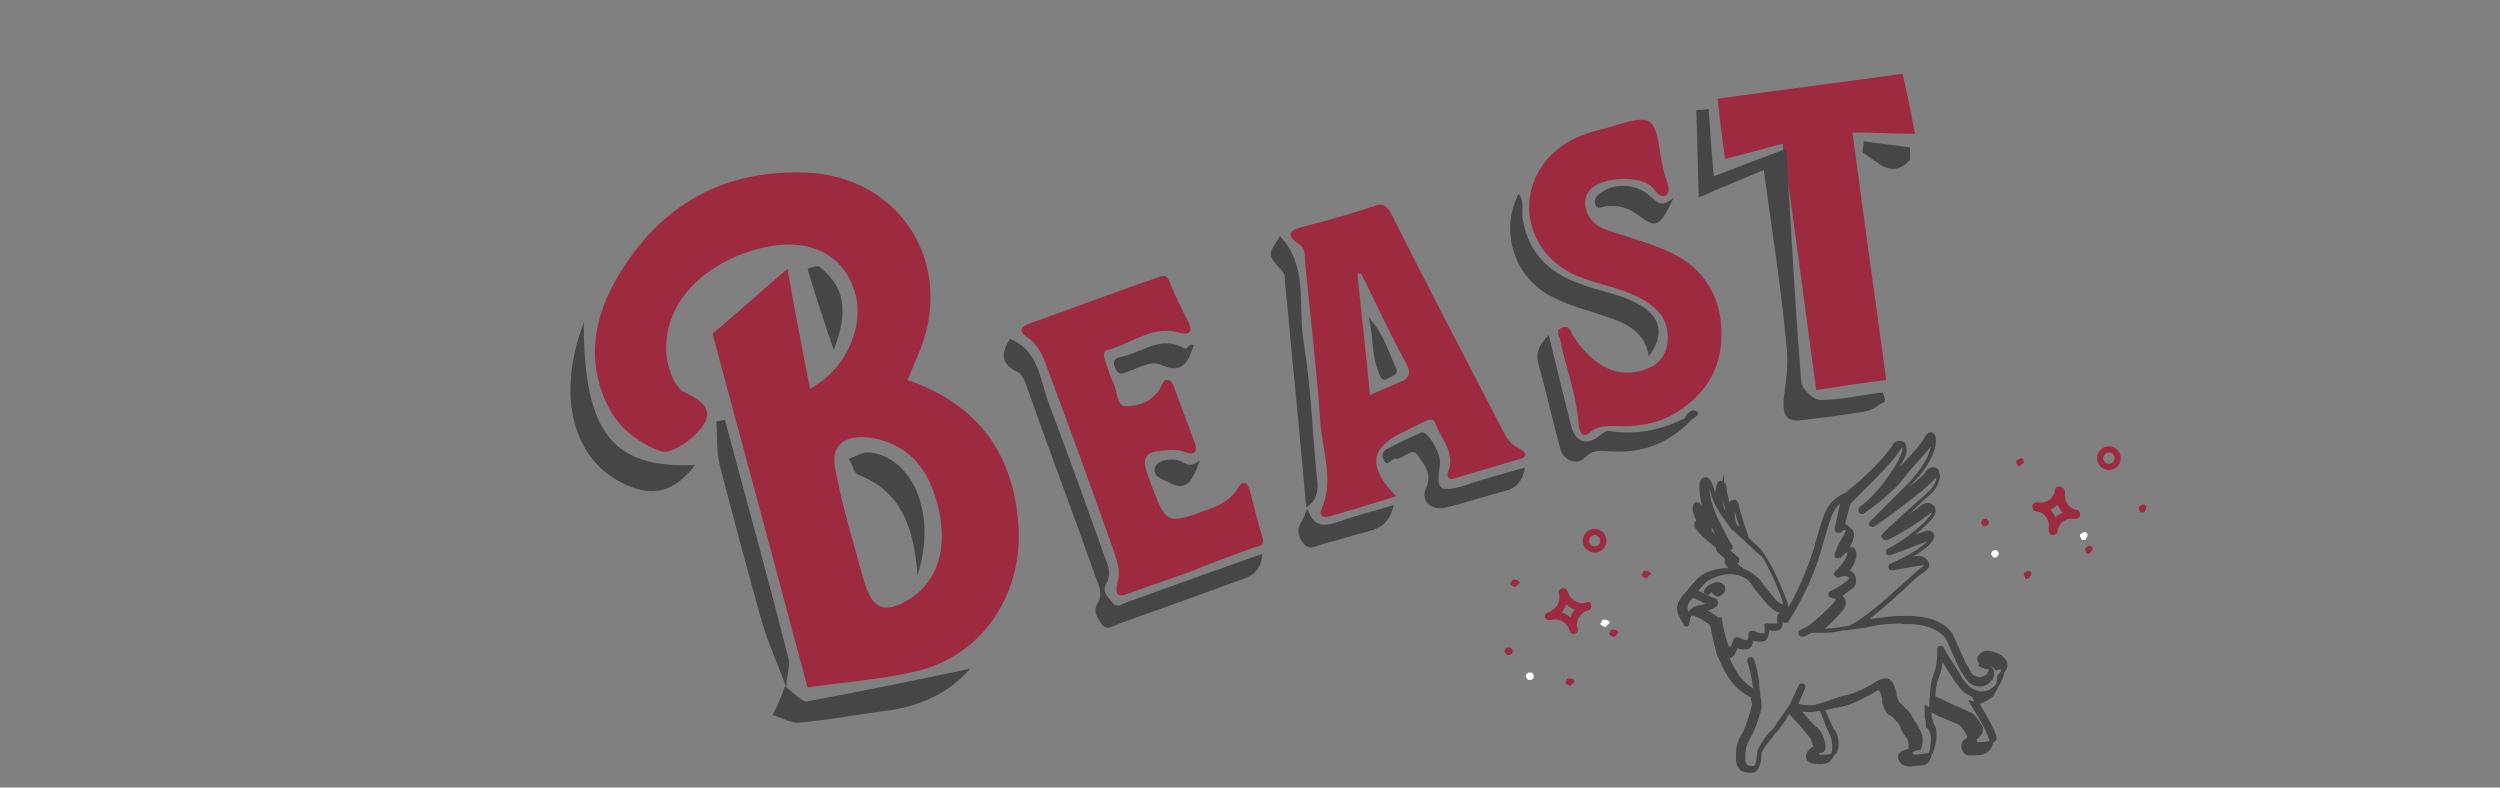 <?xml version="1.0" encoding="utf-8"?>
<!-- Generator: Adobe Illustrator 21.1.0, SVG Export Plug-In . SVG Version: 6.00 Build 0)  -->
<svg version="1.1" id="Layer_1" xmlns="http://www.w3.org/2000/svg" xmlns:xlink="http://www.w3.org/1999/xlink" x="0px" y="0px"
	 viewBox="0 0 200 63" style="enable-background:new 0 0 200 63;" xml:space="preserve">
<rect x="0" y="0" width="200" height="63" fill="#808080" stroke="none"/>
<g>
	<path style="fill:#9E2A3F;" d="M95.3,45.7c-1.6,0.6-3.2,1.1-4.8,1.7c-0.8,0.3-1.4,0.5-1.1-0.8c0.3-1-0.1-1.9-0.4-2.8
		c-1.7-4.8-3.4-9.5-5.2-14.3c-0.3-0.9-0.7-1.9-1.6-2.5c-0.6-0.4-0.7-0.8,0.1-1.1c3.4-1.2,6.8-2.5,10.3-3.7c0.3-0.1,0.7-0.3,0.9,0.2
		c0.5,1.2,1,2.3,1.6,3.4c0.4,0.9-0.1,1-0.8,0.8c-2.1-0.6-3.8,0.9-5.7,1.4c-0.4,0.1-0.3,0.5-0.2,0.8c0.2,0.6,0.4,1.3,0.7,1.9
		c0.3,0.6,0.2,1.8,1,1.8c1,0,2.1-0.4,2.7-1.4c0.2-0.3,0.2-0.8,0.7-0.7c0.3,0.1,0.4,0.5,0.5,0.8c0.5,1.3,1,2.7,1.5,4
		c0.4,1,0.1,1.3-0.9,0.9c-0.3-0.1-0.6-0.1-0.9-0.1c-2.2,0.1-2.5,0.4-1.7,2.5c1.3,3.5,1.3,3.5,4.8,2.2c0.9-0.3,1.7-0.8,2.2-1.6
		c0.4-0.7,0.8-0.6,1,0.2c0.3,1.2,0.6,2.4,1,3.7c0.2,0.7-0.3,0.7-0.7,0.8C98.7,44.4,97,45,95.3,45.7z"/>
	<path style="fill:#464646;" d="M80.8,27.1c2.2,0.9,2.4,3.1,3,4.9c1.6,4.2,3.1,8.4,4.6,12.6c0.3,0.7,0.5,1.4,0.1,2.1
		c-0.4,0.7,0.2,1.1,0.5,1.5c0.3,0.5,0.8,0.1,1.1,0c3.6-1.3,7.2-2.6,10.9-3.9c-0.1,1.1-0.6,1.7-1.5,2c-3.3,1.2-6.6,2.4-10,3.6
		c-0.5,0.2-1,0.6-1.4,0c-0.3-0.5-0.7-1-0.3-1.6c0.4-0.7,0.2-1.3-0.1-2c-1.8-5.1-3.7-10.1-5.5-15.2c-0.2-0.6-0.4-1.2-0.9-1.4
		C79.9,29,80.2,28.1,80.8,27.1z"/>
	<path style="fill:#464646;" d="M95.5,27.6c-0.4,1.2-0.8,2.4-2.6,1.6c-0.8-0.4-1.7,0.2-2.6,0.5c-0.5,0.2-0.8,0.4-1.1-0.3
		c-0.3-0.7,0.2-0.8,0.7-0.9c1.6-0.4,3.1-1.7,4.9-0.6C95,27.9,95.2,27.4,95.5,27.6z"/>
	<path style="fill:#464646;" d="M96,36.8c-0.6,1.6-1,2.6-2.5,1.8c-0.6-0.3-1.3-0.5-1.1-1.2c0.2-0.6,1.1-0.7,1.8-0.6
		C94.7,36.9,95.1,37.6,96,36.8z"/>
</g>
<g>
	<path style="fill:#464646;" d="M111.5,40.4c-0.3,1.3-0.9,1.8-2,2.1c-1.2,0.3-2.4,0.7-3.6,1c-0.5,0.1-1.1,0.6-1.6,0
		c-0.5-0.6-0.6-1.2-0.1-1.9c0.1-0.2,0.2-0.5,0.4-0.9c0.5,1.6,1.5,1.4,2.6,1C108.6,41.2,109.9,40.9,111.5,40.4z"/>
	<g>
		<path style="fill:#464646;" d="M104.5,40.6c-0.3-3.4-0.6-6.5-0.9-9.7c-0.3-2.8-0.5-5.5-0.8-8.3c0-0.4,0-0.7-0.3-1
			c-1.1-1.2-1.1-1.2-0.1-2.7c2.3,2.4,1.4,5.6,1.9,8.5c0.6,3.7,0.7,7.5,1.1,11.3C105.4,39.3,105.4,40,104.5,40.6z"/>
		<path style="fill:#464646;" d="M122,37.4c-0.2,1.1-0.7,1.7-1.7,1.9c-1.5,0.4-3,0.9-4.6,1.3c-1.2,0.3-2.1-0.5-1.6-1.6
			c0.5-1.1-0.2-1.9-0.7-2.6c-0.5-0.7-1.1,0.4-1.8,0.3c-0.3,0-0.6,0.7-0.9,0.1c-0.2-0.4-0.1-0.7,0.3-0.9c0.9-0.5,1.8-0.9,2.7-1.3
			c0.5-0.2,1.6,1.7,1.5,2.5c-0.3,2.1-0.1,2.3,1.8,1.8C118.7,38.3,120.3,37.9,122,37.4z"/>
		<path style="fill:#9E2A3F;" d="M121.4,35.8c-0.6-0.3-0.9-0.8-1.2-1.4c-3-5.8-6-11.5-8.9-17.3c-0.4-0.7-0.7-0.9-1.4-0.6
			c-1.8,0.6-3.6,1.1-5.5,1.6c-1.2,0.3-1.7,0.6-0.4,1.5c0.4,0.3,0.4,0.8,0.4,1.3c0.4,4.2,0.9,8.3,1.2,12.5c0.1,2.5,1.2,4.9,0.1,7.4
			c-0.2,0.4,0.1,0.7,0.7,0.5c1.7-0.5,3.4-1,5.3-1.6c-2.3-2.3-2.1-3.9,0.5-5.1c0.6-0.3,1.2-0.6,1.8-0.9c0.3-0.1,0.6-0.3,0.8,0.1
			c0.4,1.2,1.6,2.3,1.1,3.8c-0.3,0.8,0.2,0.8,0.7,0.6c1.6-0.5,3.1-0.9,4.7-1.4C122.3,36.6,122.2,36.2,121.4,35.8z M111.9,30.6
			c-0.7,0.3-1.4,0.6-2.3,1c-0.3-3.3-0.7-6.5-1-9.7c0.1,0,0.2,0,0.3,0c1.2,2.4,2.3,4.8,3.6,7.2C112.9,29.8,112.8,30.3,111.9,30.6z"/>
		<path style="fill:#464646;" d="M109.5,25.4c1.2,1.3,1.6,2.8,2.2,4.1c0.2,0.5-0.4,0.6-0.7,0.8c-0.5,0.3-0.6-0.3-0.7-0.5
			C109.7,28.4,109.9,27,109.5,25.4z"/>
	</g>
</g>
<g>
	<path style="fill:#9E2A3F;" d="M125.6,30.3c-0.3-1.1-0.6-2.1-0.8-3.2c-0.1-0.3-0.4-0.7,0.2-0.9c0.5-0.2,0.6,0.2,0.8,0.6
		c0.6,0.9,1.3,1.8,2.3,2.4c1.3,0.8,2.7,0.8,4.1,0.1c1-0.6,1.3-1.6,1.2-2.7c-0.1-1.2-0.9-2-1.9-2.6c-1.7-1-3.7-1.2-5.5-2
		c-3.8-1.7-4.9-6.3-2.1-9.4c1.2-1.3,2.7-1.9,4.4-2.3c1.2-0.3,2.8-1,3.6-0.6c0.8,0.5,0.8,2.3,1.1,3.5c0,0.2,0.1,0.3,0.1,0.5
		c0.1,0.6,0.7,1.5,0.2,1.9c-0.6,0.4-0.9-0.6-1.5-0.9c-1.1-0.6-3.4-0.5-4.4,0.3c-1.1,0.9-0.6,2.7,0.9,3.3c1.6,0.6,3.3,1,4.9,1.7
		c2.7,1.1,4.3,3.2,4.5,6.1c0.2,3-1,5.3-3.6,6.9c-1.3,0.8-2.7,1.1-4.2,1.1c-0.9,0-1.9-0.2-2.7,0.5c-0.6,0.5-0.8,0-0.9-0.5
		C126.2,32.6,125.9,31.5,125.6,30.3z"/>
	<path style="fill:#464646;" d="M121.5,15.5c0.5,0.7,0.2,1.3,0.3,1.9c0.4,2.7,2,4.4,4.6,5.3c1.5,0.6,3.2,0.8,4.6,1.6
		c1.9,1,2.2,2.5,0.9,4.2c-0.3-2-1.9-2.7-3.5-3.2c-1.4-0.5-2.8-0.8-4.1-1.5C121.2,22.4,119.9,18.5,121.5,15.5z"/>
	<path style="fill:#464646;" d="M135.3,33.6c-1.8,1.9-4,2.7-6.5,2.5c-0.7,0-1.3-0.2-2,0.5c-0.7,0.7-1.8,0.2-2-0.8
		c-0.6-2.2-1.1-4.4-1.7-6.6c-0.3-0.9,0-1.6,0.8-2.4c0.6,2.5,1.2,4.9,1.8,7.3c0.3,1.2,1.2,1.6,2.2,0.8c0.4-0.3,0.6-0.5,1-0.4
		c2,0.3,4-0.1,5.8-1C135.1,33.2,135.3,33.3,135.3,33.6z"/>
	<path style="fill:#464646;" d="M133.9,15.8c-1.2,2.5-1.4,2.5-3,1.3c-0.7-0.5-1.5-0.7-2.4-0.6c-0.3,0-0.7,0.4-0.9-0.2
		c-0.1-0.4,0.2-0.7,0.5-0.9c1.1-0.8,2.9-0.7,3.9,0.3C132.5,16,132.8,16.8,133.9,15.8z"/>
	<path style="fill:#464646;" d="M135.3,33.6c-0.2-0.1-0.3-0.2-0.5-0.2c0.2-0.4,0.6-0.7,0.9-0.5C136.1,33.1,135.6,33.4,135.3,33.6z"
		/>
</g>
<g>
	<g>
		<path style="fill:#9E2A3F;" d="M152.2,5.9c0.4,1.7,0.7,3.2,1,4.8c-1.7,0-3.4-0.1-5-0.1c0.9,6.8,1.8,13.2,2.7,19.8
			c-1.7,0.2-3.7,0.5-5.6,0.8c-0.9-6.5-1.7-12.9-2.7-19.7c-1.5,0.4-2.9,0.8-4.6,1.2c-0.2-1.4-0.4-3-0.6-4.8
			C142.4,7.2,147.2,6.6,152.2,5.9z"/>
		<path style="fill:#464646;" d="M141.1,13.6c-1.9,0.8-3.4,1.4-5.2,2.2c-0.1-2.6-0.1-4.8-0.2-7c0.3,0,0.7,0,1-0.1
			c0.1,1.6,0.2,3.2,0.4,5.4c1.8-0.7,3.4-1.3,5.8-2.2c0.4,6.5,0.7,12.6,1.2,18.6c0,0.6,1,1.5,1.5,1.5c1.7,0,3.3-0.4,5-0.6
			c0.1,0.2,0.2,0.4,0.2,0.7c-0.5,0.3-1,0.7-1.5,0.8c-1.7,0.3-3.4,0.5-5.1,0.7c-1.3,0.2-1.6-0.4-1.5-1.7c0.2-1.5,0.4-3,0.2-4.4
			C142.5,23.1,141.8,18.7,141.1,13.6z"/>
	</g>
	<path style="fill:#464646;" d="M152.8,12.8c-1.5,1.6-2.6,0.1-3.8-0.6c0-0.3,0.1-0.6,0.1-0.9c1.2,0.2,2.5,0.3,3.7,0.5
		C152.8,12.2,152.8,12.5,152.8,12.8z"/>
</g>
<g>
	<path style="fill:#9E2A3F;" d="M72.6,30.4c5.8,2,8.6,6.1,8.9,12c0.2,5.3-3,10.1-8.2,11.3c-3,0.7-6.1,0.9-8.7,1.3
		c-2.5-9.4-5-18.7-7.6-28.3c1.8-1.5,3.9-3.4,6-5.2c0.6,3.5,1.2,6.5,1.8,9.6c3-1.6,4.5-5.3,3.5-8c-1-2.9-3.8-4.1-7.2-3.3
		c-4.7,1.1-7.9,4.3-7.8,8.2c0,1.2,0.6,3,1.5,3.4c1.5,0.7,2.3,1.5,1.4,2.7c-0.7,1-2.5,2.3-3.3,2c-1.6-0.5-3.3-1.8-4.1-3.3
		c-1.8-3.3-1.5-6.8,0.3-10.1c3.3-6,8.4-9.1,15.2-8.9c7.8,0.2,12.3,7.5,9.1,14.7C73.1,29.2,72.9,29.7,72.6,30.4z M68,42.5
		c0.4,1.3,0.7,2.6,1.1,3.9c0.7,2.5,1.8,2.8,4,1.3c2.1-1.6,2.8-4.2,1.8-7.7c-0.8-2.8-2.5-4.6-5.4-5c-2-0.2-3.2,0.6-2.6,2.9
		C67.2,39.5,67.6,41,68,42.5z"/>
	<path style="fill:#464646;" d="M46.7,25.8c0,8.8,2.3,11.7,8.9,11.4c-1.7,2.3-3.6,2.6-5.9,1.4C45.8,36.6,44.5,31.6,46.7,25.8z"/>
	<path style="fill:#464646;" d="M62.8,54.9c0.6,0.4,1.3,1.3,1.8,1.2c4.4-0.8,8.7-1.7,13-2.6c-1.7,2-4.2,3.1-7,3.4
		c-2.2,0.3-4.4,0.7-6.6,0.9c-0.7,0.1-1.5-0.4-2.2-0.6C62.2,56.5,62.5,55.7,62.8,54.9L62.8,54.9z"/>
	<path style="fill:#464646;" d="M62.9,55c-0.6-1.7-1.4-3.4-1.9-5.1c-1.2-4.2-2.3-8.4-3.4-12.6c-0.3-1.2-0.2-2.4-0.3-3.6
		c0.2,0,0.5-0.1,0.7-0.1c1.7,6.4,3.5,12.8,5.1,19.2C63.2,53.4,62.9,54.2,62.9,55C62.8,54.9,62.9,55,62.9,55z"/>
	<path style="fill:#464646;" d="M65.5,21.3c2.1,1.6,2.4,3.6,1.2,6.7c-0.9-2.6-1.5-4.5-2.1-6.5C64.9,21.4,65.2,21.3,65.5,21.3z"/>
	<path style="fill:#464646;" d="M73.4,46C73.1,42,72,39.3,68.7,38c-0.4-0.1-0.5-0.9-0.8-1.3c0.6-0.2,1.2-0.6,1.7-0.5
		C73,36.6,75,41.1,73.4,46z"/>
</g>
<g>
	<path style="fill:#FFFFFF;" d="M166.7,43.2c-0.1,0-0.2,0-0.2-0.1s-0.1-0.1-0.1-0.2s0-0.2,0.1-0.2c0.1-0.1,0.3-0.2,0.4-0.1
		c0.1,0.1,0.1,0.1,0.1,0.2c0,0.1,0,0.2-0.1,0.2C166.9,43.2,166.8,43.2,166.7,43.2z"/>
	<path style="fill:#9E2A3F;" d="M171.4,41c-0.1,0-0.2,0-0.2-0.1s-0.1-0.1-0.1-0.2s0-0.2,0.1-0.2c0.1-0.1,0.3-0.2,0.4-0.1
		c0.1,0.1,0.1,0.1,0.1,0.2c0,0.1,0,0.2-0.1,0.2C171.6,41,171.5,41,171.4,41z"/>
	<path style="fill:#9E2A3F;" d="M162.2,46.3c-0.1,0-0.2,0-0.2-0.1s-0.1-0.1-0.1-0.2s0-0.2,0.1-0.2c0.1-0.1,0.3-0.2,0.4-0.1
		c0.1,0.1,0.1,0.1,0.1,0.2c0,0.1,0,0.2-0.1,0.2C162.4,46.2,162.3,46.3,162.2,46.3z"/>
	<path style="fill:#9E2A3F;" d="M167.1,44.3c-0.1,0-0.2,0-0.2-0.1s-0.1-0.1-0.1-0.2c0-0.1,0-0.2,0.1-0.2c0.1-0.1,0.3-0.2,0.4-0.1
		c0.1,0.1,0.1,0.1,0.1,0.2s0,0.2-0.1,0.2C167.2,44.2,167.2,44.3,167.1,44.3z"/>
	<path style="fill:#FFFFFF;" d="M159.8,44.5c-0.1,0.1-0.1,0.1-0.2,0.1c-0.1,0-0.2,0-0.2-0.1c-0.1-0.1-0.1-0.1-0.1-0.2
		c0-0.2,0.2-0.3,0.3-0.3c0.1,0,0.2,0,0.2,0.1c0.1,0.1,0.1,0.1,0.1,0.2C159.9,44.4,159.8,44.5,159.8,44.5z"/>
	<path style="fill:#9E2A3F;" d="M159,42c-0.1,0.1-0.1,0.1-0.2,0.1c-0.1,0-0.2,0-0.2-0.1c-0.1-0.1-0.1-0.1-0.1-0.2
		c0-0.2,0.2-0.3,0.3-0.3c0.1,0,0.2,0,0.2,0.1c0.1,0.1,0.1,0.1,0.1,0.2C159.1,41.9,159.1,41.9,159,42z"/>
	<g>
		<path style="fill:#9E2A3F;" d="M166.4,41.2c0,0.2-0.2,0.3-0.4,0.3c-1-0.2-1.7-1.1-1.5-2.2c0-0.2,0.2-0.3,0.4-0.3
			c0.2,0,0.3,0.2,0.3,0.4c-0.1,0.7,0.3,1.3,1,1.4C166.3,40.8,166.4,41,166.4,41.2z"/>
		<path style="fill:#9E2A3F;" d="M164.6,42.4c0,0.2-0.2,0.3-0.4,0.3c-0.2,0-0.3-0.2-0.3-0.4c0.1-0.7-0.3-1.3-1-1.4
			c-0.2,0-0.3-0.2-0.3-0.4c0-0.2,0.2-0.3,0.4-0.3C164,40.4,164.7,41.4,164.6,42.4z"/>
		<path style="fill:#9E2A3F;" d="M166.4,41.2c0,0.2-0.2,0.3-0.4,0.3c-0.7-0.1-1.3,0.3-1.4,1c0,0.2-0.2,0.3-0.4,0.3
			c-0.2,0-0.3-0.2-0.3-0.4c0.2-1,1.1-1.7,2.2-1.5C166.3,40.8,166.4,41,166.4,41.2z"/>
		<path style="fill:#9E2A3F;" d="M165.1,39.4c-0.2,1-1.1,1.7-2.2,1.5c-0.2,0-0.3-0.2-0.3-0.4c0-0.2,0.2-0.3,0.4-0.3
			c0.7,0.1,1.3-0.3,1.4-1c0-0.2,0.2-0.3,0.4-0.3C165,39,165.1,39.2,165.1,39.4z"/>
	</g>
	
		<ellipse transform="matrix(0.623 -0.782 0.782 0.623 34.991 145.775)" style="fill:none;stroke:#9E2A3F;stroke-width:0.5;stroke-miterlimit:10;" cx="168.7" cy="36.6" rx="0.7" ry="0.7"/>
	<path style="fill:#9E2A3F;" d="M161.6,37.3c-0.1,0-0.2,0-0.2-0.1s-0.1-0.1-0.1-0.2s0-0.2,0.1-0.2c0.1-0.1,0.3-0.2,0.4-0.1
		c0.1,0.1,0.1,0.1,0.1,0.2s0,0.2-0.1,0.2C161.7,37.2,161.7,37.2,161.6,37.3z"/>
</g>
<g>
	<path style="fill:#FFFFFF;" d="M128.5,50.1c-0.1,0.1-0.1,0.1-0.2,0c-0.1,0-0.1,0-0.2-0.1c-0.1-0.1-0.1-0.1,0-0.2
		c0-0.2,0.2-0.3,0.4-0.2c0.1,0,0.1,0,0.2,0.1c0.1,0.1,0.1,0.1,0,0.2C128.6,50,128.5,50.1,128.5,50.1z"/>
	<path style="fill:#9E2A3F;" d="M131.8,46.2c-0.1,0.1-0.1,0.1-0.2,0c-0.1,0-0.1,0-0.2-0.1s-0.1-0.1,0-0.2c0-0.2,0.2-0.3,0.4-0.2
		c0.1,0,0.1,0,0.2,0.1c0.1,0.1,0.1,0.1,0,0.2C131.9,46,131.9,46.1,131.8,46.2z"/>
	<path style="fill:#9E2A3F;" d="M125.7,54.8c-0.1,0.1-0.1,0.1-0.2,0c-0.1,0-0.1,0-0.2-0.1s-0.1-0.1,0-0.2c0-0.2,0.2-0.3,0.4-0.2
		c0.1,0,0.1,0,0.2,0.1c0.1,0.1,0.1,0.1,0,0.2C125.8,54.7,125.8,54.7,125.7,54.8z"/>
	<path style="fill:#9E2A3F;" d="M129.2,50.9c-0.1,0.1-0.1,0.1-0.2,0c-0.1,0-0.1,0-0.2-0.1c-0.1-0.1-0.1-0.1,0-0.2
		c0-0.2,0.2-0.3,0.4-0.2c0.1,0,0.1,0,0.2,0.1c0.1,0.1,0.1,0.1,0,0.2C129.3,50.8,129.3,50.9,129.2,50.9z"/>
	<path style="fill:#FFFFFF;" d="M122.7,54.2c0,0.1-0.1,0.1-0.2,0.2c-0.1,0-0.2,0-0.2,0c-0.1,0-0.1-0.1-0.2-0.2
		c-0.1-0.2,0-0.3,0.2-0.4c0.1,0,0.2,0,0.2,0c0.1,0,0.1,0.1,0.2,0.2C122.7,54.1,122.7,54.1,122.7,54.2z"/>
	<path style="fill:#9E2A3F;" d="M121,52.2c0,0.1-0.1,0.1-0.2,0.2c-0.1,0-0.2,0-0.2,0c-0.1,0-0.1-0.1-0.2-0.2c-0.1-0.2,0-0.3,0.2-0.4
		c0.1,0,0.2,0,0.2,0c0.1,0,0.1,0.1,0.2,0.2C121,52,121,52.1,121,52.2z"/>
	<g>
		<path style="fill:#9E2A3F;" d="M127.3,48.4c0,0.2,0,0.3-0.2,0.4c-1,0.3-2-0.3-2.3-1.3c0-0.2,0-0.3,0.2-0.4c0.2,0,0.3,0,0.4,0.2
			c0.2,0.7,0.9,1.1,1.5,0.9C127.1,48.1,127.2,48.2,127.3,48.4z"/>
		<path style="fill:#9E2A3F;" d="M126.2,50.3c0,0.2,0,0.3-0.2,0.4c-0.2,0-0.3,0-0.4-0.2c-0.2-0.7-0.9-1.1-1.5-0.9
			c-0.2,0-0.3,0-0.4-0.2c0-0.2,0-0.3,0.2-0.4C124.9,48.7,125.9,49.3,126.2,50.3z"/>
		<path style="fill:#9E2A3F;" d="M127.3,48.4c0,0.2,0,0.3-0.2,0.4c-0.7,0.2-1.1,0.9-0.9,1.5c0,0.2,0,0.3-0.2,0.4
			c-0.2,0-0.3,0-0.4-0.2c-0.3-1,0.3-2,1.3-2.3C127.1,48.1,127.2,48.2,127.3,48.4z"/>
		<path style="fill:#9E2A3F;" d="M125.3,47.3c0.3,1-0.3,2-1.3,2.3c-0.2,0-0.3,0-0.4-0.2c0-0.2,0-0.3,0.2-0.4
			c0.7-0.2,1.1-0.9,0.9-1.5c0-0.2,0-0.3,0.2-0.4C125.1,47,125.3,47.1,125.3,47.3z"/>
	</g>
	
		<ellipse transform="matrix(0.908 -0.42 0.42 0.908 -6.386 57.492)" style="fill:none;stroke:#9E2A3F;stroke-width:0.5;stroke-miterlimit:10;" cx="127.5" cy="43.3" rx="0.7" ry="0.7"/>
	<path style="fill:#9E2A3F;" d="M121.3,46.9c-0.1,0.1-0.1,0.1-0.2,0c-0.1,0-0.1,0-0.2-0.1c-0.1-0.1-0.1-0.1,0-0.2
		c0-0.2,0.2-0.3,0.4-0.2c0.1,0,0.1,0,0.2,0.1s0.1,0.1,0,0.2S121.4,46.8,121.3,46.9z"/>
</g>
<g>
	<path style="fill:#464646;stroke:#464646;stroke-width:0.25;stroke-miterlimit:10;" d="M137.9,47.1c0-0.2-0.2-0.4-0.5-0.4
		c0,0-0.5,0-0.9,0.5c-0.1,0.1-0.1,0.2,0,0.2c0.1,0.1,0.2,0.1,0.2,0c0.1-0.1,0.2-0.2,0.3-0.2c0,0.2,0.3,0.4,0.5,0.4
		C137.7,47.5,137.9,47.3,137.9,47.1z M137.4,47.2c-0.1,0-0.1,0-0.1-0.1l0,0c0,0,0-0.1,0-0.1c0.1,0,0.1,0,0.1,0c0.1,0,0.1,0,0.1,0.1
		C137.5,47.2,137.5,47.2,137.4,47.2z"/>
	<path style="fill:#464646;stroke:#464646;stroke-width:0.25;stroke-miterlimit:10;" d="M160.4,52.9c0,0-0.2-0.3-0.4-0.4
		c-0.5-0.3-1.2-0.4-1.4-0.2c-0.1,0.1-0.3,0.2-0.3,0.4c0,0.2,0.1,0.3,0.3,0.4c0.1,0.1,0.2,0.1,0.3,0.2l0.1,0c0,0,0.1,0,0.2,0.2
		c0,0.1,0,0.1,0,0.2c0,0.1,0,0.2-0.1,0.2c0,0.1-0.1,0.2-0.2,0.2c-0.1,0.1-0.3,0.2-0.6,0.2c-0.5-0.1-0.7-0.3-0.9-0.8l-0.2-0.3
		c-0.3-0.6-0.8-1.8-1.1-2.4c0,0,0,0,0,0c-0.5-0.8-1.5-1.3-3.1-1.4l-0.7,0c-0.4,0-1.1,0-1.4,0.1c0,0-0.1,0-0.1,0
		c-1,0.1-1.7,0.2-1.7,0.3l-0.3,0.1c1.1-0.7,2.5-2,3.6-3c0.6-0.6,1.1-1,1.4-1.2c0.3-0.2,0.5-0.4,0.4-0.6c0-0.1-0.1-0.2-0.3-0.4
		c-0.2-0.1-0.4-0.1-0.6-0.1l-1,0.2c1.7-0.9,2.4-1.6,2.3-2c0-0.1-0.2-0.3-0.5-0.2c-0.3,0.1-0.9,0.3-1.6,0.6c0.4-0.3,0.9-0.7,1.4-1.2
		c0.7-0.6,0.9-1,0.8-1.3c0-0.1-0.1-0.2-0.3-0.3c-0.2-0.1-0.4,0-0.6,0.1c-0.6,0.5-1.4,1-2.1,1.4c0.9-0.8,2.1-2,2.7-2.5
		c0.5-0.5,0.8-1.2,0.6-1.6c0-0.2-0.2-0.3-0.3-0.3s-0.4,0-0.6,0.4c-0.4,0.5-1.7,1.5-2.8,2.3l1.5-1.5c1.8-1.8,2.1-3.3,1.9-3.8
		c0-0.1-0.2-0.2-0.2-0.2c-0.1,0-0.2,0-0.4,0.3c-0.3,0.7-2,2.4-2,2.4l0,0c-0.4,0.6-0.9,1.1-1.4,1.6c0.9-1.2,1.7-2.5,1.7-2.9
		c0-0.2,0-0.4-0.1-0.6c-0.1-0.1-0.2-0.1-0.4-0.1c-0.2,0-0.3,0.1-0.4,0.3c-0.9,1.4-3.2,3.4-3.9,3.9c0,0-0.1,0-0.1,0
		c-1.2,0.7-1.4,1.2-2.1,3.7c-0.1,0.2-0.1,0.5-0.2,0.7c-0.7,2.2-1.7,4.2-2.3,5.1l0,0c0,0,0-0.1,0-0.1l0,0l-0.2-1l0,0
		c0-0.1-1-2.7-1.8-3.8c-0.2-0.3-0.6-0.6-1-1c0,0-0.1-0.1-0.1-0.1l0,0c0,0-0.7-2-0.8-2.6c0-0.2-0.1-0.3-0.2-0.4c-0.1,0-0.2,0-0.3,0.1
		c-0.1,0.1-0.2,0.2-0.2,0.4c-0.1-0.6-0.3-1.3-0.3-1.5c0-0.2,0-0.4-0.3-0.5c-0.1,0-0.2,0-0.2,0.1c-0.1,0.2-0.2,0.8-0.2,1.3
		c-0.1-0.2-0.1-0.3-0.2-0.5c-0.1-0.4-0.3-1.1-0.6-1.2c-0.1,0-0.2,0-0.3,0.1c-0.2,0.3-0.2,1.3,0.3,2.7c-0.2-0.2-0.3-0.4-0.4-0.5
		c-0.1-0.2-0.2-0.3-0.4-0.3c-0.2,0.1-0.2,0.5-0.1,0.7c0,0.1,0.1,0.4,0.3,0.7c-0.1,0-0.1,0-0.2,0.1c-0.1,0.2,0,0.4,0.2,0.6
		c0.3,0.4,1.1,1.1,1.6,1.4l0,0c-0.1,0-0.1,0.1-0.1,0.1c0,0.1,0,0.1,0.1,0.2l0.7,0.6c-0.1,0-0.1,0-0.1,0.1c0,0.1,0,0.1,0,0.2l0.4,0.6
		c-0.9-0.1-1.8,0.2-2.3,0.5c-0.5,0.4-1.1,1.2-1.2,1.3c-0.1,0.1-0.6,0.6-0.7,1.1c-0.1,0.6,0.5,1.3,0.5,1.4c0,0.1,0.1,0.1,0.1,0.1l0,0
		c0.1,0,0.1-0.1,0.1-0.1l0.1-0.4c0-0.2,0.1-0.3,0.2-0.4c0.7,0.1,1.4,0.7,1.6,0.8c0.1,0.3,0.3,1.6,0.6,2.5l0,0l0,0
		c0.1,0.1,0.1,0.3,0.2,0.4c0.4,1,1.1,2.3,2.5,2.9c0,0.4,0.1,0.6,0.1,0.7c-0.1,0.2-0.4,1.6-0.8,2.3c-0.5,0.8-0.5,1.2-0.5,2
		c0,0.4,0.1,0.6,0.3,0.8c0.2,0.2,0.6,0.2,0.9,0.2c0.5-0.1,0.6-1,0.6-1.4c0-0.1,0-0.1,0-0.1c0-0.1,0.3-0.6,0.9-1.3
		c0.1-0.2,0.3-0.4,0.5-0.6l0.5-0.7c0.2-0.3,0.3-0.5,0.4-0.7c0.3,0.3,1.3,1.4,1.6,1.8c0.3,0.3,0.5,0.9,0.5,1.2l-0.1,0c0,0,0,0-0.1,0
		c-0.1,0.1-0.4,0.3-0.4,0.6c0,0.1,0,0.3,0.3,0.4c0.2,0.1,0.5,0.1,0.8,0.1c0.3,0,0.6-0.1,0.7-0.3c0.5-0.5,0.3-1.7,0-2.2
		c-0.2-0.3-0.5-1.3-0.7-1.7c0.1,0,0.1,0,0.1,0l0.2-0.1l0.8-0.2l0.1,0c1.2-0.2,2-0.7,2.6-1c0.4-0.2,0.6-0.4,0.8-0.4
		c0.2,0,0.3,0.4,0.4,0.8l0,0.1c0,0.1,0,0.1,0,0.2c0.1,0.3,0.2,0.7,0.5,0.9c0,0,0.1,0,0.1,0l0.4,0.4c0,0,0.1,0.1,0.1,0.1
		c0.1,0.1,0.3,0.4,0.4,0.6l0,0.1c0,0,0,0,0,0l0,0c0.1,0.2,0.2,0.4,0.4,0.6c0.3,0.4,0.2,0.9,0.2,1.1c-0.1,0-0.3,0.1-0.6,0.2
		c-0.3,0.2-0.3,0.4-0.1,0.7c0.1,0.2,0.4,0.3,0.7,0.3l0.9-0.1c0.5,0,0.6-0.4,0.6-0.4c0,0,0.3-0.8,0.3-1.6c0-0.5-0.2-0.8-0.3-0.9
		c0-0.1-0.1-0.1-0.1-0.1c0,0,0-0.1,0-0.1c0-0.1,0-0.3-0.1-0.6l0,0c0-0.3,0-0.5,0-0.8c0.3,0.2,0.9,0.5,1.1,0.6
		c0.9,0.4,1.5,0.6,1.6,0.7c0.1,0,0.5,0.5,0.7,1c0,0.1,0,0.2-0.3,0.4c-0.2,0.1-0.2,0.4-0.1,0.7c0.1,0.2,0.2,0.3,0.4,0.3
		c0,0,0.1,0,0.1,0c0.1,0,0.3,0,0.5,0c0.4,0,0.8-0.1,1-0.4c0.1-0.1,0.2-0.3,0.2-0.5c0-0.6-1.1-2.4-1.6-3.2c0.5,0.1,1-0.1,1.4-0.4
		c0.2-0.1,0.4-0.3,0.3-0.3c0.3-0.4,0.5-0.8,0.5-1.4C160.6,53.4,160.5,53.2,160.4,52.9z M152,35.8c0-0.1,0.1-0.1,0.2-0.1
		c0.1,0,0.1,0,0.1,0s0.1,0,0,0.3c0,0.7-1.9,3.6-3.4,4.6c-0.1,0.1-0.1,0.1-0.1,0.3c0.1,0.1,0.1,0.1,0.2,0.1c0.1-0.1,2.3-1.5,3.5-3.2
		c0.1-0.2,1.7-1.8,2.1-2.5c0,0,0,0,0,0c0.1,0.3-0.1,1.6-1.8,3.4l-3.1,3.1c-0.1,0.1-0.1,0.2,0,0.2s0.1,0.1,0.2,0
		c0.2-0.1,4.1-2.9,4.8-3.8c0.2-0.2,0.3-0.2,0.3-0.2c0,0,0,0,0,0.1c0.1,0.2-0.1,0.8-0.5,1.2c-1,0.9-3.8,3.4-3.8,3.5
		c-0.1,0.1-0.1,0.1,0,0.2c0.1,0.1,0.1,0.1,0.2,0.1c0.1,0,2-1,3.4-2.1c0.1-0.1,0.2-0.1,0.3-0.1c0,0,0.1,0,0.1,0s0.1,0.2-0.7,1
		c-1.6,1.5-2.9,2.1-2.9,2.1c-0.1,0-0.1,0.1-0.1,0.2s0.1,0.1,0.2,0.1c0,0,2.6-1,3.2-1.2c0,0,0.1,0,0.1,0c-0.1,0.2-0.7,1-3.2,2.1
		c-0.1,0-0.1,0.1-0.1,0.2s0.1,0.1,0.2,0.1l2.3-0.4c0.1,0,0.2,0,0.3,0c0.1,0,0.1,0.1,0.1,0.1s0,0.1-0.3,0.3c-0.3,0.2-0.8,0.7-1.5,1.3
		c-1.3,1.2-3.2,2.9-4.4,3.4l-0.1,0c-0.6,0.1-1.1,0.2-1.6,0.2l-0.5,0c-0.1,0-0.1,0-0.1,0c0.6-0.4,1.2-1,1.6-1.5
		c0.3-0.3,0.4-0.6,0.3-0.9c-0.1-0.2-0.2-0.3-0.4-0.3c0.5-0.3,0.8-0.6,1-0.7c0.3-0.2,0.3-0.6,0.2-0.9c-0.1-0.2-0.2-0.3-0.4-0.3
		c-0.1,0-0.2,0-0.2,0c0.7-0.8,0.8-1.5,0.6-1.8c0-0.1-0.1-0.1-0.2-0.1c-0.1,0-0.4,0-0.5,0.2l0.1-0.1c0.3-0.5,0.5-0.9,0.5-1.2
		c0-0.2-0.1-0.4-0.3-0.5c-0.1-0.1-0.3,0-0.5,0c0.2-0.9,0.4-1.6,0.5-2C148.4,39.6,151,37.4,152,35.8z M138.8,40.5
		c0.1,0.4,0.4,1.4,0.6,2.1c-0.2-0.2-0.4-0.4-0.6-0.6c0-0.1-0.1-0.2-0.1-0.4C138.6,41,138.7,40.7,138.8,40.5z M137.8,40.7
		c-0.1-0.3-0.1-1.4,0-1.8c0,0,0,0,0,0.1l0,0c0,0.4,0.3,1.6,0.5,2.4C138.1,41.1,137.9,40.9,137.8,40.7L137.8,40.7z M136.5,42.2
		l0.1,0.1c0.1,0,0.2,0,0.2,0c0-0.1,0.1-0.2,0-0.2c-0.2-0.3-0.4-0.7-0.6-0.9c0.3,0.4,0.7,0.7,0.8,0.8c0,0,0,0,0,0
		c0.3,0.7,0.6,1.2,0.7,1.5C137.4,43.1,136.8,42.5,136.5,42.2z M138.7,45l0.1,0c0.1,0,0.1-0.1,0.2-0.1c0-0.1,0-0.1,0-0.2l-0.8-0.7
		l0.2-0.1c0.1,0,0.1-0.1,0.1-0.1s0-0.1-0.1-0.2c0,0-0.2-0.3-1-1.9c0,0,0,0,0,0l0,0c-0.9-1.8-0.8-2.9-0.7-3.1
		c0.1,0.1,0.2,0.5,0.3,0.9c0,0,0,0,0,0c0.3,1,0.9,1.8,1.5,2.6c0,0,0,0.1,0.1,0.1c0,0,0,0,0,0c0,0.1,0,0.1,0.1,0.1
		c0.4,0.4,0.9,0.8,1.3,1.2c0.4,0.4,0.7,0.7,1,0.9c0.8,1,1.7,3.4,1.8,3.6l0.2,0.7c-0.1-0.1-0.3-0.2-0.6-0.3c-0.1-0.1-0.3-0.2-0.4-0.3
		c-0.5-0.6-1-1.2-1.2-1.5c-0.1-0.2-0.3-0.3-0.4-0.4c-0.3-0.3-0.7-0.5-1-0.6L138.7,45z M135.1,49.3c-0.1-0.3-0.3-0.6-0.2-0.8
		c0-0.4,0.4-0.7,0.5-0.8c0.2,0,0.5,0.2,0.7,0.3c0.2,0.1,0.4,0.2,0.7,0.3c-0.1,0.1-0.3,0.1-0.6,0.2C135.5,48.6,135.2,48.8,135.1,49.3
		z M137.5,49.6c0,0-0.7-0.6-1.3-0.8c0,0,0.1,0,0.1,0c0.8-0.2,1-0.4,1-0.5c0-0.1,0-0.1,0-0.2c0-0.1-0.1-0.1-0.1-0.1
		c0,0-0.6-0.2-0.9-0.4c-0.2-0.1-0.5-0.2-0.6-0.3c0.2-0.3,0.6-0.8,1-1c0.3-0.2,1.3-0.7,2.4-0.4l0,0c0.3,0.1,0.6,0.2,0.9,0.5
		c0.1,0.1,0.2,0.2,0.3,0.4c0.2,0.3,0.7,0.9,1.2,1.5c0.2,0.1,0.3,0.3,0.5,0.4c0.3,0.2,0.5,0.3,0.7,0.3l0,0l0,0l0,0
		c-0.1,0-0.1,0-0.1,0.1c0,0,0,0,0,0l-0.2,0.1c-0.1,0-0.1,0.1-0.1,0.2c0,0.3,0,0.5,0,0.6c-0.1,0-0.5,0-0.9,0c-0.1,0-0.1,0-0.1,0
		c-0.1,0,0,0.1,0,0.1c0,0.3,0,0.7-0.1,0.7s-0.5,0-0.9-0.2c-0.1,0-0.1,0-0.2,0c-0.1,0-0.1,0.1-0.1,0.1c0,0.2,0,0.6-0.2,0.6
		c-0.2,0.1-0.5-0.1-0.8-0.2c-0.1,0-0.1,0-0.1,0c-0.1,0-0.1,0.1-0.1,0.1c-0.1,0.3-0.2,0.6-0.3,0.7c-0.1,0-0.2-0.1-0.3-0.1
		c-0.4-1-0.6-2.4-0.6-2.4C137.6,49.7,137.6,49.7,137.5,49.6z M146.7,58.5c0.3,0.4,0.4,1.5,0,1.8c-0.2,0.2-0.7,0.2-1,0.2
		c-0.2,0-0.3-0.1-0.3-0.1c0-0.2,0.1-0.3,0.1-0.3l0.2,0c0.1,0,0.2-0.1,0.2-0.2c0.1-0.3-0.2-1.3-0.6-1.6c-0.3-0.2-1-1-1.4-1.5
		c0.4,0,0.9,0.1,1.3,0c0.2,0,0.4-0.1,0.6-0.1C146.1,57.1,146.4,58.2,146.7,58.5z M159.6,59c0,0.1,0,0.2-0.1,0.2
		c-0.2,0.3-1,0.3-1.3,0.3c0,0-0.1,0-0.1,0c0-0.1-0.1-0.2-0.1-0.3c0-0.1,0-0.1,0-0.1c0.6-0.4,0.5-0.8,0.5-0.8s0,0,0-0.1
		c-0.1-0.2-0.6-1-0.9-1.1c-0.1,0-0.4-0.2-1.6-0.7c-0.2-0.1-1-0.5-1.3-0.6c0-0.5,0.1-1.1,0.2-1.4c0.3-0.7,0.4-1.4,0.4-1.8
		c0,0.1,0.1,0.1,0.1,0.1c0.2,0.4,0.8,1.3,1,1.6c0.1,0.2,0.2,0.3,0.3,0.4c0.2,0.3,0.5,0.7,1.1,0.9l0,0
		C158.3,56.4,159.5,58.4,159.6,59z M160.2,53.7c0,0.4-0.2,0.8-0.4,1.1c0,0-0.2,0.2-0.3,0.3c-0.4,0.3-0.8,0.4-1.3,0.3l0,0
		c-0.6-0.2-0.9-0.5-1.1-0.8c-0.1-0.1-0.2-0.2-0.3-0.4c-0.2-0.4-0.8-1.3-1-1.6c-0.1-0.1-0.4-0.7-0.4-0.7c0-0.1-0.1-0.1-0.2-0.1
		c-0.1,0-0.1,0.1-0.1,0.2c0,0,0.1,1.1-0.4,2.3c-0.2,0.6-0.2,2.2-0.3,2.7l0,0c0,0.3,0,0.5,0.1,0.6c0,0.1,0,0.1,0,0.1
		c0,0.1,0.1,0.2,0.1,0.3c0.1,0.1,0.2,0.3,0.2,0.8c0,0.7-0.3,1.4-0.3,1.4s-0.1,0.2-0.4,0.2l-0.9,0.1c-0.1,0-0.3-0.1-0.3-0.2
		c-0.1-0.2,0-0.2,0-0.2c0.3-0.2,0.5-0.2,0.5-0.2l0,0c0.1,0,0.2,0,0.2-0.1c0,0,0.3-0.8-0.2-1.5c-0.1-0.2-0.2-0.4-0.4-0.6l0-0.1
		c0,0,0,0,0,0l0,0c-0.1-0.2-0.3-0.5-0.4-0.6c0-0.1-0.1-0.1-0.1-0.1c0,0,0,0,0,0l-0.4-0.4c0,0,0,0,0,0s-0.1,0-0.1-0.1
		c-0.2-0.1-0.3-0.5-0.4-0.7c0-0.1,0-0.1,0-0.2l0-0.1c-0.2-0.5-0.3-1-0.7-1c-0.3,0-0.6,0.1-1,0.4c-0.6,0.3-1.3,0.8-2.5,1l-0.9,0.3
		l-0.2,0.1c-0.4,0.1-0.7,0.2-1,0.3c-0.6,0.1-1.3,0-1.6-0.1l0.6-1.4c0-0.1,0-0.2-0.1-0.2c-0.1,0-0.2,0-0.2,0.1l-0.7,1.5
		c0,0.1-0.3,0.4-0.6,0.9l-0.5,0.7c-0.2,0.3-0.3,0.5-0.5,0.6c-0.6,0.7-0.9,1.3-1,1.5c0,0,0,0.1,0,0.2c-0.1,0.9-0.2,1.1-0.4,1.1
		c-0.2,0-0.5,0-0.6-0.1c-0.1-0.1-0.2-0.3-0.2-0.5c0-0.8,0-1.1,0.4-1.8c0.5-0.8,0.9-2.3,0.9-2.4c0,0,0-0.1,0-0.1s0-0.4-0.1-0.8
		c0,0,0-0.1,0-0.1c0-0.3-0.1-0.7-0.1-1.1c-0.1-0.6-0.2-1.2-0.4-1.7l0,0c0-0.1-0.1-0.1-0.2-0.1s-0.1,0.1-0.1,0.2l0,0
		c0.2,0.5,0.3,1.1,0.4,1.6c0,0.3,0.1,0.5,0.1,0.8c-1.2-0.6-1.8-1.8-2.2-2.7c0,0,0-0.1,0-0.1c0.1,0,0.1,0,0.1,0c0,0,0,0,0.1,0
		c0.1,0,0.3-0.1,0.5-0.8c0.2,0.1,0.6,0.2,0.9,0.1c0.3-0.1,0.3-0.5,0.4-0.7c0.3,0.1,0.8,0.2,1,0c0.2-0.2,0.2-0.6,0.2-0.8
		c0.8,0.1,0.9,0,1-0.1c0.1-0.1,0.1-0.5,0.1-0.8l0.1-0.1l0,0c0,0,0.1,0,0.1,0l0,0l0,0l0.2-0.1c0,0,0,0,0,0c-0.1,0.1-0.1,0.2-0.2,0.3
		c0,0.1,0,0.2,0.1,0.2c0.1,0,0.2,0,0.2-0.1c0.2-0.3,1.8-2.8,2.6-5.7c0.1-0.3,0.1-0.5,0.2-0.7c0.6-2.1,0.8-2.7,1.6-3.2
		c-0.1,0.5-0.3,1.3-0.5,2.3c0,0.1,0,0.2,0.1,0.2c0.1,0,0.2,0,0.2,0l0.3-0.4c0.1-0.1,0.2,0,0.2,0c0,0,0.1,0,0.1,0.2
		c0,0.3-0.2,0.6-0.5,1.1l0,0l-0.4,0.9c0,0.1,0,0.2,0,0.2c0.1,0,0.1,0.1,0.2,0c0.3-0.3,0.7-0.5,0.8-0.5c0.1,0.2-0.1,1-1,1.8
		c-0.1,0.1-0.1,0.1,0,0.2c0.1,0.1,0.1,0.1,0.2,0.1c0.1-0.1,0.4-0.2,0.7-0.1c0.1,0,0.1,0.1,0.2,0.1c0.1,0.2,0,0.3-0.1,0.4
		c-0.2,0.2-0.6,0.5-1.4,0.9c-0.1,0-0.1,0.1-0.1,0.2c0,0.1,0.1,0.1,0.1,0.1c0.1,0,0.5,0.1,0.5,0.2c0,0.1-0.1,0.3-0.3,0.5
		c-0.6,0.6-1.3,1.3-2,1.8l-0.6,0.3c-0.1,0-0.1,0.1-0.1,0.2s0.1,0.1,0.2,0.1c0,0,0,0,0.1,0l0.6-0.3c0.2,0,0.4,0,0.6,0l0.5,0
		c0.5,0,1-0.1,1.5-0.2c0,0,0.1,0,0.1,0l0,0c0,0,0.1,0,0.1,0l1.4-0.2c0,0,0.1,0,0.1,0l0,0c0,0,0.7-0.2,1.7-0.3c0,0,0.1,0,0.1,0
		c0.4,0,0.9-0.1,1.3,0l0.7,0c1.4,0.1,2.4,0.6,2.8,1.3c0.3,0.6,0.8,1.8,1.1,2.4l0.2,0.3c0.3,0.5,0.5,0.9,1.2,1l0,0
		c0.4,0,0.6-0.1,0.8-0.3l0,0c0,0,0.1-0.2,0.2-0.2l0,0c0-0.1,0.1-0.2,0.1-0.3c0-0.1,0-0.2,0-0.3l0,0c-0.1-0.3-0.4-0.3-0.4-0.3l-0.1,0
		c-0.1,0-0.2-0.1-0.3-0.1c-0.1-0.1-0.1-0.1-0.2-0.1c0,0,0-0.1,0.1-0.1c0.1-0.1,0.6-0.1,1,0.2c0,0,0,0,0,0c0.1,0,0.2,0.2,0.2,0.2
		C160.2,53.3,160.2,53.5,160.2,53.7z"/>
</g>
</svg>
